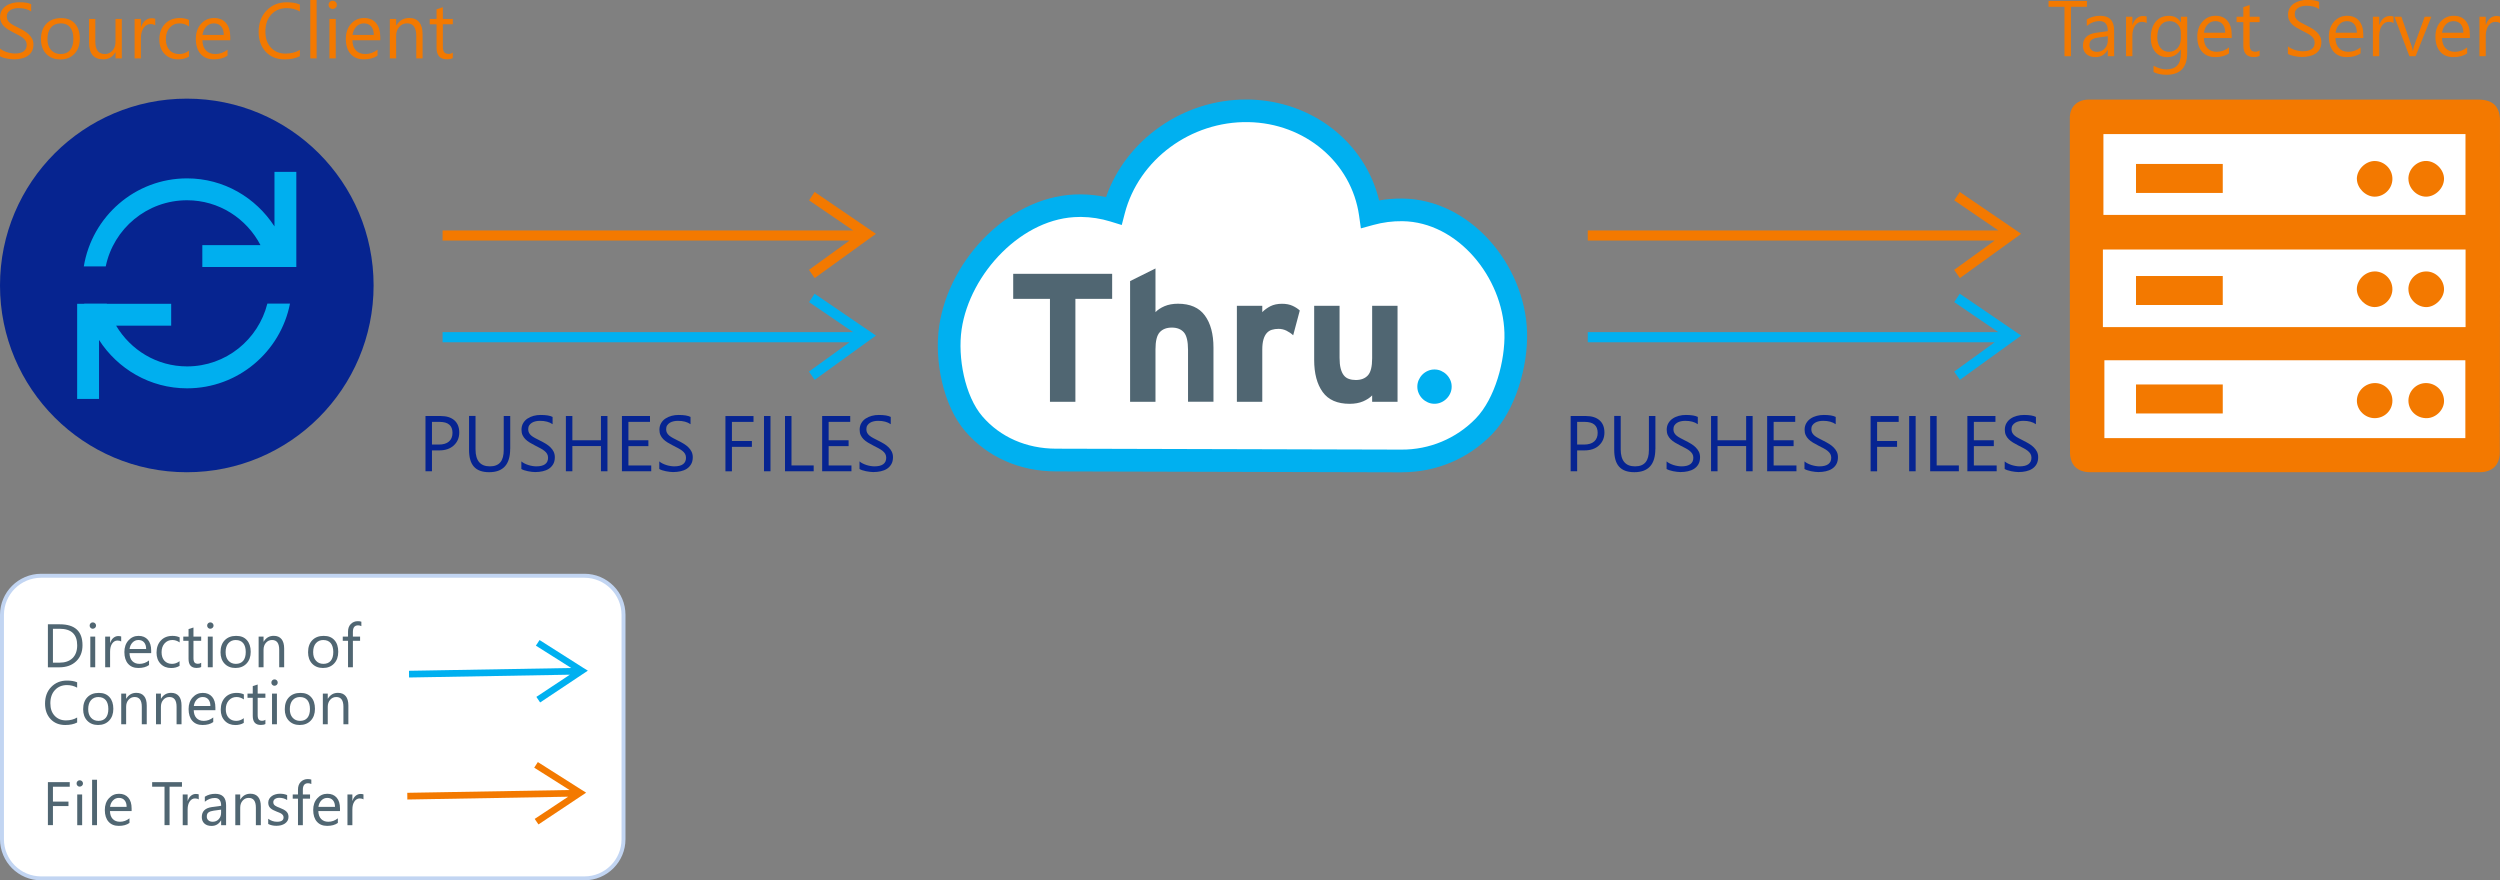 <?xml version="1.0" encoding="UTF-8"?><svg id="b" xmlns="http://www.w3.org/2000/svg" viewBox="0 0 570 200.71"><rect x="0" y="0" width="570" height="200.71" fill="#808080" stroke="none"/><defs><style>.d{fill:#f37900;}.e{fill:#00afef;}.f{fill:#fff;}.g{fill:#506672;}.h{fill:#062491;}.i{fill:#062490;}.j{fill:#00b0f0;}.k{fill:#c2d5f2;}</style></defs><g id="c"><path class="d" d="M569.99,27.53c0-3.29-1.66-4.82-4.93-4.82-16.44,0-75.68-.01-88.86,0-2.56,0-4.28,1.64-4.28,4.13h0c-.01,11.11,0,68.01.04,76.31.02,2.9,1.71,4.51,4.59,4.51,14.84,0,74.05,0,88.81,0,2.88,0,4.57-1.61,4.59-4.51.04-8.3.07-68.52.04-75.62Z"/><rect class="f" x="479.58" y="30.57" width="82.55" height="18.43"/><rect class="f" x="479.8" y="82.14" width="82.3" height="17.75"/><rect class="f" x="479.46" y="56.89" width="82.69" height="17.69"/><path class="d" d="M549.12,65.91c-.01,2.17,1.85,4.07,4.02,4.11,2.06.03,4.1-1.99,4.1-4.07,0-2.17-1.88-4.06-4.06-4.06-2.2,0-4.06,1.83-4.07,4.02Z"/><path class="d" d="M541.42,61.89c-2.17,0-4.09,1.93-4.06,4.09.02,2.03,1.99,4.01,4.02,4.03,2.18.02,4.08-1.87,4.09-4.06,0-2.24-1.81-4.06-4.05-4.07h0Z"/><path class="d" d="M553.05,87.34c-2.16.04-3.92,1.84-3.93,4,0,2.28,1.89,4.07,4.24,4,2.13-.07,3.97-1.99,3.88-4.06-.09-2.24-1.94-3.97-4.19-3.94h0Z"/><path class="d" d="M541.4,95.34c2.26.02,4.08-1.76,4.07-3.99,0-2.19-1.74-3.97-3.9-4.01-2.3-.04-4.23,1.83-4.2,4.08.03,2.12,1.86,3.9,4.03,3.92Z"/><path class="d" d="M549.12,40.75c0,2.17,1.89,4.09,4.03,4.09s4.08-1.97,4.09-4.07c0-2.1-1.95-4.05-4.08-4.07-2.16-.02-4.05,1.87-4.05,4.05Z"/><path class="d" d="M537.37,40.78c0,2.04,1.94,4.02,3.97,4.06,2.21.05,4.1-1.78,4.13-4,.04-2.22-1.77-4.09-4-4.13-2.11-.03-4.11,1.95-4.11,4.07Z"/><rect class="d" x="487.01" y="37.38" width="19.78" height="6.61"/><rect class="d" x="487.01" y="62.93" width="19.78" height="6.61"/><rect class="d" x="487.01" y="87.66" width="19.78" height="6.61"/><path class="j" d="M319.6,107.69h-.08l-78.8-.21c-8.25-.02-15.59-3.27-20.65-9.15-4.99-5.79-7.1-16.04-5.94-23.97,2.28-15.55,16.53-30.25,32.38-30.04,1.92.02,3.81.23,5.66.62,4.58-13.1,17.55-22.25,31.92-22.25.2,0,.4,0,.6,0h0c14.48.26,26.56,9.77,29.75,23.01,1.77-.31,3.57-.46,5.37-.43,15.42.21,27.88,15.08,28.36,30.42.24,7.76-2.61,17.79-8.02,23.36-5.42,5.57-12.71,8.63-20.55,8.63Z"/><path class="f" d="M246.12,49.47c-12.99,0-25.01,12.91-26.87,25.62-.94,6.42.74,15.21,4.74,19.85,4.07,4.72,10.02,7.34,16.75,7.36l78.8.21c6.33.04,12.46-2.49,16.91-7.07,4.43-4.55,6.76-13.25,6.56-19.6-.39-12.57-10.61-25.24-23.26-25.41-2.23-.03-4.47.26-6.64.86l-2.83.78-.41-2.91c-1.72-12.12-12.34-21.09-25.25-21.32h0c-13.11-.23-24.99,8.53-28.18,20.84l-.68,2.62-2.59-.8c-2.15-.66-4.4-1.02-6.71-1.04-.11,0-.22,0-.33,0Z"/><polygon class="g" points="231.01 62.43 231.01 68.14 239.39 68.14 239.39 91.61 245.19 91.61 245.19 68.14 253.57 68.14 253.57 62.43 231.01 62.43"/><path class="g" d="M270.87,91.61v-11.84c0-1.94-.32-3.28-.95-4-.64-.72-1.55-1.08-2.74-1.08s-2.11.35-2.76,1.06c-.65.71-.97,2.01-.97,3.9v11.96h-5.79v-27.52l5.79-2.88v9.96c.5-.53,1.19-.98,2.06-1.36.88-.37,1.9-.56,3.07-.56,2.78,0,4.82.9,6.13,2.69,1.31,1.79,1.96,4.23,1.96,7.32v12.34h-5.79Z"/><path class="g" d="M294.84,76.44c-.47-.43-.99-.78-1.54-1.05-.56-.27-1.15-.41-1.79-.41-.56,0-1.06.07-1.52.21-.46.14-.85.39-1.17.75-.32.36-.57.85-.75,1.46-.18.61-.27,1.39-.27,2.34v11.87h-5.79v-21.89h5.79v1.45c.5-.52,1.12-.97,1.85-1.35.74-.37,1.62-.56,2.65-.56.94,0,1.76.16,2.44.48.68.32,1.21.67,1.61,1.06l-1.5,5.63h0Z"/><path class="g" d="M312.85,91.61v-1.46c-.5.53-1.19.98-2.06,1.36-.87.37-1.9.56-3.07.56-2.81,0-4.86-.9-6.15-2.69-1.29-1.79-1.94-4.23-1.94-7.32v-12.34h5.79v11.84c0,.97.08,1.79.25,2.44.17.65.4,1.17.71,1.56.3.39.69.67,1.16.83.47.17,1,.25,1.58.25,1.19,0,2.11-.35,2.76-1.06.65-.71.97-2.01.97-3.9v-11.96h5.79v21.89h-5.79,0Z"/><path class="j" d="M330.67,89.65c-.21.47-.49.89-.86,1.25-.36.36-.78.65-1.25.85-.47.21-.97.31-1.5.31s-1.03-.1-1.5-.31c-.47-.21-.89-.49-1.25-.85-.36-.36-.65-.78-.85-1.25-.21-.47-.31-.97-.31-1.5s.11-1.03.31-1.5c.21-.47.49-.89.85-1.25.36-.36.78-.65,1.25-.85.47-.21.97-.31,1.5-.31s1.03.1,1.5.31c.47.21.89.49,1.25.85.36.36.65.78.86,1.25.21.47.31.97.31,1.5s-.1,1.03-.31,1.5"/><polygon class="d" points="446.83 43.77 445.57 45.68 455.62 52.54 362.01 52.54 362.01 54.84 454.79 54.84 445.55 61.53 446.86 63.4 460.82 53.31 446.83 43.77"/><polygon class="j" points="362.01 75.73 455.61 75.73 445.57 68.88 446.83 66.97 460.82 76.51 446.86 86.6 445.55 84.72 454.79 78.04 362.01 78.04 362.01 75.73"/><polygon class="d" points="185.73 43.77 184.47 45.68 194.51 52.54 100.91 52.54 100.91 54.84 193.69 54.84 184.45 61.53 185.75 63.4 199.71 53.31 185.73 43.77"/><polygon class="j" points="100.91 75.73 194.51 75.73 184.47 68.88 185.73 66.97 199.71 76.51 185.75 86.6 184.44 84.72 193.69 78.04 100.91 78.04 100.91 75.73"/><path class="d" d="M475.82,1.55h-3.64v11.27h-1.48V1.55h-3.63V.21h8.75v1.34Z"/><path class="d" d="M482.02,12.81h-1.44v-1.41h-.04c-.63,1.08-1.55,1.62-2.77,1.62-.9,0-1.6-.24-2.1-.71s-.76-1.1-.76-1.89c0-1.68.99-2.66,2.97-2.94l2.7-.38c0-1.53-.62-2.29-1.85-2.29-1.08,0-2.06.37-2.94,1.11v-1.48c.88-.56,1.9-.84,3.06-.84,2.12,0,3.17,1.12,3.17,3.36v5.85ZM480.58,8.26l-2.17.3c-.67.09-1.17.26-1.51.5s-.51.66-.51,1.26c0,.44.16.8.47,1.08s.73.42,1.25.42c.71,0,1.31-.25,1.77-.75s.7-1.14.7-1.9v-.9Z"/><path class="d" d="M489.43,5.27c-.25-.19-.62-.29-1.09-.29-.62,0-1.13.29-1.54.87s-.62,1.37-.62,2.37v4.59h-1.44V3.81h1.44v1.85h.04c.21-.63.52-1.13.94-1.48s.89-.53,1.42-.53c.38,0,.66.04.86.12v1.49Z"/><path class="d" d="M498.68,12.09c0,3.3-1.58,4.96-4.75,4.96-1.11,0-2.09-.21-2.92-.63v-1.44c1.01.56,1.98.84,2.9.84,2.21,0,3.32-1.18,3.32-3.53v-.98h-.04c-.69,1.15-1.72,1.72-3.09,1.72-1.12,0-2.02-.4-2.7-1.2s-1.02-1.87-1.02-3.22c0-1.53.37-2.75,1.1-3.65s1.74-1.35,3.02-1.35,2.11.49,2.7,1.46h.04v-1.25h1.44v8.28ZM497.24,8.75v-1.33c0-.71-.24-1.33-.72-1.84s-1.09-.76-1.81-.76c-.89,0-1.59.32-2.09.97s-.76,1.55-.76,2.72c0,1,.24,1.8.73,2.4s1.12.9,1.92.9,1.47-.29,1.97-.86.76-1.31.76-2.21Z"/><path class="d" d="M508.83,8.67h-6.35c.02,1,.29,1.78.81,2.32s1.22.82,2.13.82c1.01,0,1.95-.33,2.79-1v1.35c-.79.57-1.84.86-3.14.86s-2.27-.41-3-1.23-1.09-1.97-1.09-3.45c0-1.4.4-2.54,1.19-3.42s1.78-1.32,2.96-1.32,2.09.38,2.73,1.14.97,1.82.97,3.17v.76ZM507.35,7.45c0-.83-.21-1.48-.6-1.94s-.95-.69-1.65-.69-1.26.24-1.73.73-.77,1.12-.88,1.91h4.86Z"/><path class="d" d="M515.18,12.73c-.34.19-.79.28-1.34.28-1.58,0-2.36-.88-2.36-2.64v-5.33h-1.55v-1.23h1.55V1.62l1.44-.47v2.66h2.27v1.23h-2.27v5.07c0,.6.1,1.03.31,1.29s.54.39,1.02.39c.36,0,.68-.1.94-.3v1.23Z"/><path class="d" d="M521.64,12.3v-1.74c.2.18.44.33.72.47s.57.26.88.36.62.17.93.22.6.08.86.08c.91,0,1.59-.17,2.04-.5s.67-.82.67-1.46c0-.34-.07-.64-.22-.89s-.36-.48-.62-.69-.58-.41-.94-.6-.75-.39-1.17-.6c-.44-.22-.85-.45-1.23-.68s-.71-.48-.99-.76-.5-.59-.66-.94-.24-.76-.24-1.23c0-.57.13-1.07.38-1.5s.58-.78.99-1.05.88-.48,1.4-.62,1.06-.2,1.6-.2c1.24,0,2.15.15,2.72.45v1.66c-.74-.52-1.7-.77-2.87-.77-.32,0-.64.03-.97.1s-.61.18-.86.33-.46.35-.62.59-.24.53-.24.88c0,.32.06.6.18.83s.3.45.53.64.52.38.86.56.72.38,1.16.6c.45.22.88.46,1.28.7s.76.52,1.06.82.55.63.73.99.27.78.27,1.25c0,.62-.12,1.15-.36,1.58s-.57.78-.98,1.05-.89.46-1.43.58-1.11.18-1.71.18c-.2,0-.45-.02-.74-.05s-.59-.08-.9-.14-.59-.14-.87-.23-.49-.19-.66-.3Z"/><path class="d" d="M538.83,8.67h-6.35c.02,1,.29,1.78.81,2.32s1.22.82,2.13.82c1.01,0,1.95-.33,2.79-1v1.35c-.79.57-1.84.86-3.14.86s-2.27-.41-3-1.23-1.09-1.97-1.09-3.45c0-1.4.4-2.54,1.19-3.42s1.78-1.32,2.96-1.32,2.09.38,2.73,1.14.97,1.82.97,3.17v.76ZM537.36,7.45c0-.83-.21-1.48-.6-1.94s-.95-.69-1.65-.69-1.26.24-1.73.73-.77,1.12-.88,1.91h4.86Z"/><path class="d" d="M545.71,5.27c-.25-.19-.62-.29-1.09-.29-.62,0-1.13.29-1.54.87s-.62,1.37-.62,2.37v4.59h-1.44V3.81h1.44v1.85h.04c.21-.63.52-1.13.94-1.48s.89-.53,1.42-.53c.38,0,.66.04.86.12v1.49Z"/><path class="d" d="M554.35,3.81l-3.59,9h-1.42l-3.41-9h1.58l2.29,6.54c.17.48.28.9.32,1.26h.04c.06-.45.15-.86.28-1.22l2.39-6.57h1.52Z"/><path class="d" d="M563.13,8.67h-6.35c.02,1,.29,1.78.81,2.32s1.22.82,2.13.82c1.01,0,1.95-.33,2.79-1v1.35c-.79.57-1.84.86-3.14.86s-2.27-.41-3-1.23-1.09-1.97-1.09-3.45c0-1.4.4-2.54,1.19-3.42s1.78-1.32,2.96-1.32,2.09.38,2.73,1.14.97,1.82.97,3.17v.76ZM561.65,7.45c0-.83-.21-1.48-.6-1.94s-.95-.69-1.65-.69-1.26.24-1.73.73-.77,1.12-.88,1.91h4.86Z"/><path class="d" d="M570,5.27c-.25-.19-.62-.29-1.09-.29-.62,0-1.13.29-1.54.87s-.62,1.37-.62,2.37v4.59h-1.44V3.81h1.44v1.85h.04c.21-.63.52-1.13.94-1.48s.89-.53,1.42-.53c.38,0,.66.04.86.12v1.49Z"/><path class="h" d="M359.59,102.69v4.76h-1.48v-12.6h3.46c1.35,0,2.39.33,3.13.98s1.11,1.58,1.11,2.78-.41,2.17-1.23,2.94-1.94,1.14-3.34,1.14h-1.66ZM359.59,96.19v5.17h1.55c1.02,0,1.8-.23,2.33-.7s.8-1.12.8-1.97c0-1.66-.98-2.5-2.95-2.5h-1.73Z"/><path class="h" d="M377.42,102.35c0,3.54-1.6,5.31-4.79,5.31s-4.59-1.7-4.59-5.11v-7.71h1.48v7.61c0,2.58,1.09,3.88,3.27,3.88s3.16-1.25,3.16-3.74v-7.74h1.48v7.51Z"/><path class="h" d="M379.98,106.94v-1.74c.2.18.44.33.72.47s.57.26.88.36.62.17.93.22.6.08.86.08c.91,0,1.59-.17,2.04-.51s.67-.82.67-1.45c0-.34-.07-.64-.22-.89s-.36-.48-.62-.69-.58-.41-.94-.6-.75-.39-1.17-.6c-.44-.22-.85-.45-1.23-.68s-.71-.48-.99-.76-.5-.59-.66-.94-.24-.76-.24-1.23c0-.57.13-1.07.38-1.5s.58-.77.99-1.05.88-.48,1.4-.62,1.06-.2,1.6-.2c1.24,0,2.15.15,2.72.45v1.66c-.74-.52-1.7-.77-2.87-.77-.32,0-.64.03-.97.1s-.61.18-.86.33-.46.35-.62.59-.24.53-.24.88c0,.32.06.6.18.83s.3.45.53.64.52.38.86.56.72.38,1.16.6c.45.22.88.46,1.28.7s.76.52,1.06.82.55.63.73.99.27.78.27,1.25c0,.62-.12,1.15-.36,1.58s-.57.78-.98,1.05-.89.46-1.43.58-1.11.18-1.71.18c-.2,0-.45-.02-.74-.05s-.59-.08-.9-.14-.59-.14-.87-.23-.49-.19-.66-.3Z"/><path class="h" d="M399.6,107.45h-1.48v-5.75h-6.52v5.75h-1.48v-12.6h1.48v5.53h6.52v-5.53h1.48v12.6Z"/><path class="h" d="M409.59,107.45h-6.68v-12.6h6.4v1.34h-4.92v4.19h4.55v1.33h-4.55v4.41h5.2v1.34Z"/><path class="h" d="M411.42,106.94v-1.74c.2.18.44.33.72.47s.57.26.88.36.62.17.93.22.6.08.86.08c.91,0,1.59-.17,2.04-.51s.67-.82.67-1.45c0-.34-.07-.64-.22-.89s-.36-.48-.62-.69-.58-.41-.94-.6-.75-.39-1.17-.6c-.44-.22-.85-.45-1.23-.68s-.71-.48-.99-.76-.5-.59-.66-.94-.24-.76-.24-1.23c0-.57.13-1.07.38-1.5s.58-.77.99-1.05.88-.48,1.4-.62,1.06-.2,1.6-.2c1.24,0,2.15.15,2.72.45v1.66c-.74-.52-1.7-.77-2.87-.77-.32,0-.64.03-.97.1s-.61.18-.86.33-.46.35-.62.59-.24.53-.24.88c0,.32.06.6.18.83s.3.45.53.64.52.38.86.56.72.38,1.16.6c.45.22.88.46,1.28.7s.76.52,1.06.82.55.63.73.99.27.78.27,1.25c0,.62-.12,1.15-.36,1.58s-.57.78-.98,1.05-.89.46-1.43.58-1.11.18-1.71.18c-.2,0-.45-.02-.74-.05s-.59-.08-.9-.14-.59-.14-.87-.23-.49-.19-.66-.3Z"/><path class="h" d="M432.9,96.19h-4.92v4.36h4.55v1.33h-4.55v5.58h-1.48v-12.6h6.4v1.34Z"/><path class="h" d="M436.77,107.45h-1.48v-12.6h1.48v12.6Z"/><path class="h" d="M446.62,107.45h-6.54v-12.6h1.48v11.27h5.06v1.34Z"/><path class="h" d="M455.24,107.45h-6.68v-12.6h6.4v1.34h-4.92v4.19h4.55v1.33h-4.55v4.41h5.2v1.34Z"/><path class="h" d="M457.07,106.94v-1.74c.2.18.44.33.72.47s.57.26.88.36.62.17.93.22.6.08.86.08c.91,0,1.59-.17,2.04-.51s.67-.82.67-1.45c0-.34-.07-.64-.22-.89s-.36-.48-.62-.69-.58-.41-.94-.6-.75-.39-1.17-.6c-.44-.22-.85-.45-1.23-.68s-.71-.48-.99-.76-.5-.59-.66-.94-.24-.76-.24-1.23c0-.57.13-1.07.38-1.5s.58-.77.99-1.05.88-.48,1.4-.62,1.06-.2,1.6-.2c1.24,0,2.15.15,2.72.45v1.66c-.74-.52-1.7-.77-2.87-.77-.32,0-.64.03-.97.1s-.61.18-.86.33-.46.35-.62.59-.24.53-.24.88c0,.32.06.6.18.83s.3.45.53.64.52.38.86.56.72.38,1.16.6c.45.22.88.46,1.28.7s.76.52,1.06.82.55.63.73.99.27.78.27,1.25c0,.62-.12,1.15-.36,1.58s-.57.78-.98,1.05-.89.46-1.43.58-1.11.18-1.71.18c-.2,0-.45-.02-.74-.05s-.59-.08-.9-.14-.59-.14-.87-.23-.49-.19-.66-.3Z"/><rect class="f" x=".45" y="131.28" width="141.71" height="68.98" rx="8.92" ry="8.92"/><path class="k" d="M133.24,200.71H9.37c-5.17,0-9.36-4.2-9.37-9.37v-51.15c0-5.17,4.2-9.36,9.37-9.37h123.88c5.17,0,9.36,4.2,9.36,9.37v51.15c0,5.17-4.19,9.36-9.36,9.37ZM9.37,131.73c-4.67,0-8.46,3.79-8.47,8.47v51.15c0,4.67,3.79,8.46,8.47,8.47h123.88c4.67,0,8.46-3.79,8.46-8.47v-51.15c0-4.67-3.79-8.46-8.46-8.47H9.37Z"/><polygon class="j" points="93.26 154.47 129.93 153.83 122.29 158.89 123.15 160.16 134.03 152.91 133.01 152.28 123.02 145.93 122.18 147.21 130.24 152.3 93.25 152.94 93.26 154.47"/><polygon class="d" points="92.87 182.29 129.54 181.65 121.91 186.71 122.77 187.97 133.64 180.73 132.62 180.09 122.63 173.75 121.8 175.03 129.85 180.12 92.86 180.76 92.87 182.29"/><path class="g" d="M10.92,152.14v-9.8h2.71c3.45,0,5.18,1.59,5.18,4.78,0,1.51-.48,2.73-1.44,3.65s-2.24,1.38-3.85,1.38h-2.6ZM12.07,143.37v7.72h1.46c1.29,0,2.29-.34,3-1.03s1.07-1.66,1.07-2.93c0-2.51-1.34-3.77-4.01-3.77h-1.53Z"/><path class="g" d="M21.16,143.36c-.2,0-.37-.07-.51-.21s-.21-.31-.21-.52.07-.38.21-.52.31-.21.51-.21.38.07.52.21.22.31.22.52-.07.37-.22.51-.32.21-.52.21ZM21.71,152.14h-1.12v-7h1.12v7Z"/><path class="g" d="M27.63,146.27c-.2-.15-.48-.23-.85-.23-.48,0-.88.23-1.2.68s-.48,1.07-.48,1.85v3.57h-1.12v-7h1.12v1.44h.03c.16-.49.4-.88.73-1.15s.69-.41,1.1-.41c.29,0,.52.03.67.1v1.16Z"/><path class="g" d="M34.47,148.92h-4.94c.02.78.23,1.38.63,1.8s.95.64,1.65.64c.79,0,1.51-.26,2.17-.78v1.05c-.62.45-1.43.67-2.44.67s-1.77-.32-2.33-.95-.85-1.53-.85-2.68c0-1.09.31-1.98.93-2.66s1.38-1.03,2.3-1.03,1.62.3,2.13.89.75,1.42.75,2.47v.59ZM33.32,147.97c0-.65-.16-1.15-.47-1.51s-.73-.54-1.28-.54-.98.19-1.35.57-.6.87-.68,1.48h3.78Z"/><path class="g" d="M40.94,151.82c-.54.32-1.18.49-1.91.49-1,0-1.8-.32-2.42-.97s-.92-1.49-.92-2.53c0-1.15.33-2.08.99-2.78s1.54-1.05,2.65-1.05c.62,0,1.16.11,1.63.34v1.15c-.52-.36-1.08-.55-1.67-.55-.72,0-1.3.26-1.76.77s-.69,1.19-.69,2.02.22,1.47.65,1.94,1.01.71,1.73.71c.61,0,1.19-.2,1.72-.61v1.07Z"/><path class="g" d="M45.88,152.07c-.26.15-.61.22-1.05.22-1.23,0-1.84-.68-1.84-2.05v-4.14h-1.2v-.96h1.2v-1.71l1.12-.36v2.07h1.76v.96h-1.76v3.94c0,.47.08.8.24,1s.42.3.79.3c.28,0,.53-.08.73-.23v.96Z"/><path class="g" d="M47.95,143.36c-.2,0-.37-.07-.51-.21s-.21-.31-.21-.52.07-.38.21-.52.31-.21.51-.21.38.07.52.21.22.31.22.52-.07.37-.22.51-.32.21-.52.21ZM48.5,152.14h-1.12v-7h1.12v7Z"/><path class="g" d="M53.69,152.3c-1.03,0-1.86-.33-2.48-.98s-.93-1.52-.93-2.6c0-1.18.32-2.09.96-2.75s1.51-.99,2.6-.99,1.86.32,2.44.96.88,1.53.88,2.67-.32,2.01-.95,2.68-1.48,1.01-2.54,1.01ZM53.78,145.92c-.72,0-1.29.25-1.71.73s-.63,1.17-.63,2.03.21,1.48.64,1.96.99.72,1.7.72,1.28-.23,1.67-.7.58-1.14.58-2-.19-1.55-.58-2.02-.95-.71-1.67-.71Z"/><path class="g" d="M64.78,152.14h-1.12v-3.99c0-1.49-.54-2.23-1.63-2.23-.56,0-1.02.21-1.39.63s-.55.95-.55,1.6v3.99h-1.12v-7h1.12v1.16h.03c.53-.88,1.29-1.33,2.3-1.33.77,0,1.35.25,1.76.74.4.49.61,1.21.61,2.14v4.28Z"/><path class="g" d="M73.65,152.3c-1.03,0-1.86-.33-2.48-.98-.62-.65-.93-1.52-.93-2.6,0-1.18.32-2.09.96-2.75s1.51-.99,2.6-.99,1.86.32,2.44.96c.59.64.88,1.53.88,2.67s-.32,2.01-.95,2.68c-.63.67-1.48,1.01-2.54,1.01ZM73.74,145.92c-.72,0-1.29.25-1.71.73s-.63,1.17-.63,2.03.21,1.48.64,1.96.99.72,1.7.72,1.28-.23,1.67-.7c.39-.47.58-1.14.58-2s-.2-1.55-.58-2.02c-.39-.47-.95-.71-1.67-.71Z"/><path class="g" d="M82.39,142.76c-.22-.12-.47-.18-.75-.18-.78,0-1.18.49-1.18,1.48v1.08h1.64v.96h-1.64v6.04h-1.11v-6.04h-1.2v-.96h1.2v-1.13c0-.73.21-1.31.64-1.74s.95-.64,1.59-.64c.34,0,.61.04.81.12v1.01Z"/><path class="g" d="M17.59,164.73c-.72.38-1.63.57-2.71.57-1.39,0-2.51-.45-3.35-1.35s-1.26-2.08-1.26-3.53c0-1.57.47-2.83,1.42-3.8s2.14-1.45,3.59-1.45c.93,0,1.7.13,2.31.4v1.22c-.7-.39-1.48-.59-2.32-.59-1.13,0-2.04.38-2.74,1.13s-1.05,1.76-1.05,3.01.33,2.15.98,2.85,1.51,1.06,2.57,1.06c.98,0,1.84-.22,2.56-.66v1.11Z"/><path class="g" d="M22.37,165.3c-1.03,0-1.86-.33-2.48-.98s-.93-1.52-.93-2.6c0-1.18.32-2.09.96-2.75s1.51-.99,2.6-.99,1.86.32,2.44.96.88,1.53.88,2.67-.32,2.01-.95,2.68-1.48,1.01-2.54,1.01ZM22.45,158.92c-.72,0-1.29.25-1.71.73s-.63,1.17-.63,2.03.21,1.48.64,1.96.99.72,1.7.72,1.28-.23,1.67-.7.58-1.14.58-2-.19-1.55-.58-2.02-.95-.71-1.67-.71Z"/><path class="g" d="M33.45,165.14h-1.12v-3.99c0-1.49-.54-2.23-1.63-2.23-.56,0-1.02.21-1.39.63s-.55.95-.55,1.6v3.99h-1.12v-7h1.12v1.16h.03c.53-.88,1.29-1.33,2.3-1.33.77,0,1.35.25,1.76.74s.61,1.21.61,2.14v4.28Z"/><path class="g" d="M41.38,165.14h-1.12v-3.99c0-1.49-.54-2.23-1.63-2.23-.56,0-1.02.21-1.39.63s-.55.95-.55,1.6v3.99h-1.12v-7h1.12v1.16h.03c.53-.88,1.29-1.33,2.3-1.33.77,0,1.35.25,1.76.74s.61,1.21.61,2.14v4.28Z"/><path class="g" d="M49.11,161.92h-4.94c.02.78.23,1.38.63,1.8s.95.64,1.65.64c.79,0,1.51-.26,2.17-.78v1.05c-.62.45-1.43.67-2.44.67s-1.77-.32-2.33-.95-.85-1.53-.85-2.68c0-1.09.31-1.98.93-2.66s1.38-1.03,2.3-1.03,1.62.3,2.13.89.75,1.42.75,2.47v.59ZM47.97,160.97c0-.65-.16-1.15-.47-1.51s-.73-.54-1.28-.54-.98.19-1.35.57-.6.87-.68,1.48h3.78Z"/><path class="g" d="M55.58,164.82c-.54.32-1.18.49-1.91.49-1,0-1.8-.32-2.42-.97s-.92-1.49-.92-2.53c0-1.15.33-2.08.99-2.78s1.54-1.05,2.65-1.05c.62,0,1.16.11,1.63.34v1.15c-.52-.36-1.08-.55-1.67-.55-.72,0-1.3.26-1.76.77s-.69,1.19-.69,2.02.22,1.47.65,1.94,1.01.71,1.73.71c.61,0,1.19-.2,1.72-.61v1.07Z"/><path class="g" d="M60.52,165.07c-.26.15-.61.22-1.05.22-1.23,0-1.84-.68-1.84-2.05v-4.14h-1.2v-.96h1.2v-1.71l1.12-.36v2.07h1.76v.96h-1.76v3.94c0,.47.08.8.24,1s.42.3.79.3c.28,0,.53-.08.73-.23v.96Z"/><path class="g" d="M62.59,156.36c-.2,0-.37-.07-.51-.21s-.21-.31-.21-.52.07-.38.21-.52.31-.21.51-.21.38.07.52.21c.14.14.21.31.21.52s-.07.37-.21.51c-.14.14-.32.21-.52.21ZM63.14,165.14h-1.12v-7h1.12v7Z"/><path class="g" d="M68.34,165.3c-1.03,0-1.86-.33-2.48-.98-.62-.65-.93-1.52-.93-2.6,0-1.18.32-2.09.96-2.75s1.51-.99,2.6-.99,1.86.32,2.44.96c.59.64.88,1.53.88,2.67s-.32,2.01-.95,2.68c-.63.67-1.48,1.01-2.54,1.01ZM68.42,158.92c-.72,0-1.29.25-1.71.73s-.63,1.17-.63,2.03.21,1.48.64,1.96.99.72,1.7.72,1.28-.23,1.67-.7c.39-.47.58-1.14.58-2s-.2-1.55-.58-2.02c-.39-.47-.95-.71-1.67-.71Z"/><path class="g" d="M79.42,165.14h-1.12v-3.99c0-1.49-.54-2.23-1.63-2.23-.56,0-1.02.21-1.39.63-.37.42-.55.95-.55,1.6v3.99h-1.12v-7h1.12v1.16h.03c.53-.88,1.29-1.33,2.3-1.33.77,0,1.35.25,1.76.74s.61,1.21.61,2.14v4.28Z"/><path class="g" d="M15.9,179.37h-3.83v3.39h3.54v1.03h-3.54v4.34h-1.15v-9.8h4.98v1.04Z"/><path class="g" d="M18.18,179.36c-.2,0-.37-.07-.51-.21s-.21-.31-.21-.52.07-.38.21-.52.31-.21.51-.21.38.07.52.21.22.31.22.52-.07.37-.22.51-.32.21-.52.21ZM18.73,188.14h-1.12v-7h1.12v7Z"/><path class="g" d="M22.12,188.14h-1.12v-10.36h1.12v10.36Z"/><path class="g" d="M30.01,184.92h-4.94c.02.78.23,1.38.63,1.8s.95.64,1.65.64c.79,0,1.51-.26,2.17-.78v1.05c-.62.45-1.43.67-2.44.67s-1.77-.32-2.33-.95-.85-1.53-.85-2.68c0-1.09.31-1.98.93-2.66s1.38-1.03,2.3-1.03,1.62.3,2.13.89.75,1.42.75,2.47v.59ZM28.87,183.97c0-.65-.16-1.15-.47-1.51s-.73-.54-1.28-.54-.98.19-1.35.57-.6.87-.68,1.48h3.78Z"/><path class="g" d="M41.49,179.37h-2.83v8.76h-1.15v-8.76h-2.82v-1.04h6.8v1.04Z"/><path class="g" d="M45.31,182.27c-.2-.15-.48-.23-.85-.23-.48,0-.88.23-1.2.68s-.48,1.07-.48,1.85v3.57h-1.12v-7h1.12v1.44h.03c.16-.49.4-.88.73-1.15s.69-.41,1.1-.41c.29,0,.52.03.67.1v1.16Z"/><path class="g" d="M51.54,188.14h-1.12v-1.09h-.03c-.49.84-1.21,1.26-2.15,1.26-.7,0-1.24-.18-1.64-.55s-.59-.86-.59-1.47c0-1.31.77-2.07,2.31-2.28l2.1-.29c0-1.19-.48-1.78-1.44-1.78-.84,0-1.6.29-2.28.86v-1.15c.69-.44,1.48-.66,2.38-.66,1.65,0,2.47.87,2.47,2.61v4.55ZM50.42,184.6l-1.69.23c-.52.07-.91.2-1.18.39s-.4.51-.4.98c0,.34.12.62.37.84s.57.32.97.32c.56,0,1.02-.19,1.38-.58s.54-.88.54-1.48v-.7Z"/><path class="g" d="M59.46,188.14h-1.12v-3.99c0-1.49-.54-2.23-1.63-2.23-.56,0-1.02.21-1.39.63s-.55.95-.55,1.6v3.99h-1.12v-7h1.12v1.16h.03c.53-.88,1.29-1.33,2.3-1.33.77,0,1.35.25,1.76.74s.61,1.21.61,2.14v4.28Z"/><path class="g" d="M61.15,187.88v-1.2c.61.45,1.28.68,2.02.68.98,0,1.48-.33,1.48-.98,0-.19-.04-.35-.12-.48-.09-.13-.2-.25-.34-.35-.14-.1-.31-.19-.51-.27-.2-.08-.4-.16-.63-.25-.31-.12-.58-.25-.82-.37-.23-.13-.43-.27-.59-.42s-.28-.34-.36-.54-.12-.44-.12-.7c0-.33.08-.62.23-.87s.35-.46.6-.64.54-.3.86-.39c.32-.09.65-.13.99-.13.61,0,1.15.1,1.63.31v1.13c-.52-.34-1.11-.51-1.78-.51-.21,0-.4.02-.57.07-.17.05-.31.12-.43.2s-.21.19-.28.31-.1.25-.1.4c0,.18.03.33.1.46s.16.23.29.33c.13.1.28.18.46.26.18.08.39.16.62.25.31.12.59.24.83.37s.46.27.63.42c.17.16.31.34.4.54.09.21.14.45.14.73,0,.35-.08.65-.23.9s-.36.47-.61.64c-.26.17-.55.29-.88.38-.33.08-.68.12-1.04.12-.72,0-1.34-.14-1.87-.42Z"/><path class="g" d="M70.98,178.76c-.22-.12-.47-.18-.75-.18-.78,0-1.18.49-1.18,1.48v1.08h1.64v.96h-1.64v6.04h-1.11v-6.04h-1.2v-.96h1.2v-1.13c0-.73.21-1.31.64-1.74s.95-.64,1.59-.64c.34,0,.61.04.81.12v1.01Z"/><path class="g" d="M77.52,184.92h-4.94c.02.78.23,1.38.63,1.8s.95.64,1.65.64c.79,0,1.51-.26,2.17-.78v1.05c-.62.45-1.43.67-2.44.67s-1.77-.32-2.33-.95-.85-1.53-.85-2.68c0-1.09.31-1.98.93-2.66.62-.69,1.38-1.03,2.3-1.03s1.62.3,2.13.89.75,1.42.75,2.47v.59ZM76.38,183.97c0-.65-.16-1.15-.47-1.51-.31-.36-.74-.54-1.28-.54s-.98.19-1.35.57-.6.87-.68,1.48h3.78Z"/><path class="g" d="M82.87,182.27c-.2-.15-.48-.23-.85-.23-.48,0-.88.23-1.2.68-.32.45-.48,1.07-.48,1.85v3.57h-1.12v-7h1.12v1.44h.03c.16-.49.4-.88.73-1.15s.7-.41,1.1-.41c.29,0,.51.03.67.1v1.16Z"/><path class="d" d="M0,12.81v-1.74c.2.18.44.33.72.47s.57.26.88.36.62.17.93.22.6.08.86.08c.91,0,1.59-.17,2.03-.51s.67-.82.67-1.45c0-.34-.07-.64-.22-.89s-.36-.48-.62-.69-.58-.41-.94-.6-.75-.39-1.16-.6c-.44-.22-.85-.45-1.23-.68s-.71-.48-.99-.76-.5-.59-.66-.94S.02,4.34.02,3.88C.02,3.3.14,2.8.4,2.38s.58-.77.99-1.05.88-.48,1.4-.62,1.06-.2,1.6-.2c1.24,0,2.15.15,2.72.45v1.66c-.74-.52-1.7-.77-2.87-.77-.32,0-.64.03-.97.1s-.61.18-.86.33-.46.35-.62.59-.24.53-.24.88c0,.32.06.6.18.83s.3.45.53.64.52.38.86.56.73.38,1.16.6c.45.22.88.46,1.28.7s.76.52,1.06.82.55.63.73.99.27.78.27,1.25c0,.62-.12,1.15-.36,1.58s-.57.78-.98,1.05-.89.46-1.43.58-1.11.18-1.71.18c-.2,0-.45-.02-.74-.05s-.59-.08-.9-.14-.59-.14-.87-.23-.49-.19-.65-.3Z"/><path class="d" d="M13.72,13.54c-1.33,0-2.39-.42-3.19-1.26s-1.19-1.96-1.19-3.34c0-1.51.41-2.69,1.24-3.54s1.94-1.27,3.35-1.27,2.39.41,3.14,1.24,1.13,1.97,1.13,3.44-.41,2.59-1.22,3.45-1.9,1.3-3.27,1.3ZM13.83,5.33c-.93,0-1.66.31-2.2.94s-.81,1.5-.81,2.61.27,1.91.82,2.52,1.27.92,2.19.92,1.65-.3,2.15-.91.75-1.46.75-2.58-.25-1.99-.75-2.6-1.22-.91-2.15-.91Z"/><path class="d" d="M27.78,13.32h-1.44v-1.42h-.04c-.6,1.09-1.52,1.63-2.78,1.63-2.14,0-3.22-1.28-3.22-3.83v-5.38h1.43v5.15c0,1.9.73,2.85,2.18,2.85.7,0,1.28-.26,1.74-.78s.68-1.2.68-2.03v-5.19h1.44v9Z"/><path class="d" d="M35.38,5.78c-.25-.19-.62-.29-1.09-.29-.62,0-1.13.29-1.54.87s-.62,1.37-.62,2.37v4.59h-1.44V4.32h1.44v1.85h.04c.21-.63.52-1.13.94-1.48s.89-.53,1.42-.53c.38,0,.66.04.86.12v1.49Z"/><path class="d" d="M43.08,12.91c-.69.42-1.51.62-2.46.62-1.28,0-2.32-.42-3.11-1.25s-1.18-1.92-1.18-3.25c0-1.48.42-2.67,1.27-3.57s1.98-1.35,3.4-1.35c.79,0,1.49.15,2.09.44v1.48c-.67-.47-1.38-.7-2.14-.7-.92,0-1.67.33-2.26.99s-.88,1.52-.88,2.6.28,1.89.83,2.5,1.3.91,2.23.91c.79,0,1.52-.26,2.21-.78v1.37Z"/><path class="d" d="M52.5,9.18h-6.35c.02,1,.29,1.78.81,2.32s1.22.82,2.13.82c1.01,0,1.95-.33,2.79-1v1.35c-.79.57-1.84.86-3.14.86s-2.27-.41-3-1.23-1.09-1.97-1.09-3.45c0-1.4.4-2.54,1.19-3.42s1.78-1.32,2.96-1.32,2.09.38,2.73,1.14.97,1.82.97,3.17v.76ZM51.02,7.96c0-.83-.21-1.48-.6-1.94s-.94-.69-1.65-.69-1.26.24-1.73.73-.77,1.12-.88,1.91h4.86Z"/><path class="d" d="M68.38,12.8c-.93.49-2.09.74-3.48.74-1.79,0-3.23-.58-4.31-1.73s-1.62-2.67-1.62-4.54c0-2.02.61-3.64,1.82-4.89s2.75-1.86,4.61-1.86c1.2,0,2.19.17,2.97.52v1.57c-.9-.5-1.9-.76-2.99-.76-1.45,0-2.62.48-3.52,1.45s-1.35,2.26-1.35,3.88.42,2.76,1.26,3.67,1.94,1.37,3.31,1.37c1.27,0,2.36-.28,3.29-.84v1.43Z"/><path class="d" d="M72.19,13.32h-1.44V0h1.44v13.32Z"/><path class="d" d="M75.85,2.04c-.26,0-.48-.09-.66-.26s-.27-.4-.27-.67.09-.49.27-.67.4-.27.66-.27.49.09.67.27.28.4.28.67-.09.48-.28.66-.41.27-.67.27ZM76.55,13.32h-1.44V4.32h1.44v9Z"/><path class="d" d="M86.7,9.18h-6.35c.02,1,.29,1.78.81,2.32s1.22.82,2.13.82c1.01,0,1.95-.33,2.79-1v1.35c-.79.57-1.84.86-3.14.86s-2.27-.41-3-1.23c-.73-.82-1.09-1.97-1.09-3.45,0-1.4.4-2.54,1.19-3.42s1.78-1.32,2.96-1.32,2.09.38,2.73,1.14.97,1.82.97,3.17v.76ZM85.23,7.96c0-.83-.21-1.48-.6-1.94s-.95-.69-1.65-.69-1.26.24-1.73.73-.77,1.12-.88,1.91h4.86Z"/><path class="d" d="M96.35,13.32h-1.44v-5.13c0-1.91-.7-2.87-2.09-2.87-.72,0-1.32.27-1.79.81s-.71,1.23-.71,2.05v5.13h-1.44V4.32h1.44v1.49h.04c.68-1.14,1.66-1.71,2.95-1.71.98,0,1.74.32,2.26.95s.78,1.55.78,2.76v5.5Z"/><path class="d" d="M103.24,13.24c-.34.19-.79.28-1.34.28-1.58,0-2.37-.88-2.37-2.64v-5.33h-1.55v-1.23h1.55v-2.2l1.44-.47v2.66h2.27v1.23h-2.27v5.07c0,.6.1,1.03.31,1.29s.54.39,1.02.39c.36,0,.68-.1.94-.3v1.23Z"/><path class="h" d="M98.49,102.69v4.76h-1.48v-12.6h3.46c1.35,0,2.39.33,3.13.98s1.11,1.58,1.11,2.78-.41,2.17-1.24,2.94-1.93,1.14-3.33,1.14h-1.66ZM98.49,96.19v5.17h1.55c1.02,0,1.8-.23,2.33-.7s.8-1.12.8-1.97c0-1.66-.98-2.5-2.95-2.5h-1.73Z"/><path class="h" d="M116.32,102.35c0,3.54-1.6,5.31-4.79,5.31s-4.59-1.7-4.59-5.11v-7.71h1.48v7.61c0,2.58,1.09,3.88,3.27,3.88s3.16-1.25,3.16-3.74v-7.74h1.48v7.51Z"/><path class="h" d="M118.87,106.94v-1.74c.2.18.44.33.72.47s.57.26.88.36.62.17.93.22.6.08.86.08c.91,0,1.59-.17,2.03-.5s.67-.82.67-1.46c0-.34-.08-.64-.22-.89s-.36-.48-.62-.69-.58-.41-.94-.6-.75-.39-1.16-.6c-.44-.22-.85-.45-1.23-.68s-.71-.48-.99-.76-.5-.59-.66-.94-.24-.76-.24-1.23c0-.57.13-1.07.38-1.5s.58-.78.99-1.05.88-.48,1.4-.62,1.06-.2,1.6-.2c1.24,0,2.15.15,2.72.45v1.66c-.74-.52-1.7-.77-2.87-.77-.32,0-.64.03-.97.1s-.61.18-.86.33-.46.35-.62.59-.24.53-.24.88c0,.32.06.6.18.83s.3.45.53.64.52.38.86.56.73.38,1.17.6c.45.22.88.46,1.28.7s.76.52,1.06.82.55.63.72.99.27.78.27,1.25c0,.62-.12,1.15-.37,1.58s-.57.78-.98,1.05-.89.46-1.43.58-1.11.18-1.71.18c-.2,0-.45-.02-.74-.05s-.59-.08-.9-.14-.59-.14-.87-.23-.49-.19-.65-.3Z"/><path class="h" d="M138.5,107.45h-1.48v-5.75h-6.52v5.75h-1.48v-12.6h1.48v5.53h6.52v-5.53h1.48v12.6Z"/><path class="h" d="M148.48,107.45h-6.68v-12.6h6.4v1.34h-4.92v4.19h4.55v1.33h-4.55v4.41h5.2v1.34Z"/><path class="h" d="M150.32,106.94v-1.74c.2.18.44.33.72.47s.57.26.88.36.62.17.93.22.6.08.86.08c.91,0,1.59-.17,2.03-.5s.67-.82.67-1.46c0-.34-.08-.64-.22-.89s-.36-.48-.62-.69-.58-.41-.94-.6-.75-.39-1.16-.6c-.44-.22-.85-.45-1.23-.68s-.71-.48-.99-.76-.5-.59-.66-.94-.24-.76-.24-1.23c0-.57.13-1.07.38-1.5s.58-.78.99-1.05.88-.48,1.4-.62,1.06-.2,1.6-.2c1.24,0,2.15.15,2.72.45v1.66c-.74-.52-1.7-.77-2.87-.77-.32,0-.64.03-.97.1s-.61.18-.86.33-.46.35-.62.59-.24.53-.24.88c0,.32.06.6.18.83s.3.45.53.64.52.38.86.56.73.38,1.17.6c.45.22.88.46,1.28.7s.76.52,1.06.82.55.63.72.99.27.78.27,1.25c0,.62-.12,1.15-.37,1.58s-.57.78-.98,1.05-.89.46-1.43.58-1.11.18-1.71.18c-.2,0-.45-.02-.74-.05s-.59-.08-.9-.14-.59-.14-.87-.23-.49-.19-.65-.3Z"/><path class="h" d="M171.8,96.19h-4.92v4.36h4.55v1.33h-4.55v5.58h-1.48v-12.6h6.4v1.34Z"/><path class="h" d="M175.67,107.45h-1.48v-12.6h1.48v12.6Z"/><path class="h" d="M185.52,107.45h-6.54v-12.6h1.48v11.27h5.06v1.34Z"/><path class="h" d="M194.13,107.45h-6.68v-12.6h6.4v1.34h-4.92v4.19h4.55v1.33h-4.55v4.41h5.2v1.34Z"/><path class="h" d="M195.97,106.94v-1.74c.2.18.44.33.72.47s.57.26.88.36.62.17.93.22.6.08.86.08c.91,0,1.59-.17,2.03-.5s.67-.82.67-1.46c0-.34-.08-.64-.22-.89s-.36-.48-.62-.69-.58-.41-.94-.6-.75-.39-1.16-.6c-.44-.22-.85-.45-1.23-.68s-.71-.48-.99-.76-.5-.59-.66-.94-.24-.76-.24-1.23c0-.57.13-1.07.38-1.5s.58-.78.99-1.05.88-.48,1.4-.62,1.06-.2,1.6-.2c1.24,0,2.15.15,2.72.45v1.66c-.74-.52-1.7-.77-2.87-.77-.32,0-.64.03-.97.1s-.61.18-.86.33-.46.35-.62.59-.24.53-.24.88c0,.32.06.6.18.83s.3.45.53.64.52.38.86.56.73.38,1.17.6c.45.22.88.46,1.28.7s.76.52,1.06.82.55.63.72.99.27.78.27,1.25c0,.62-.12,1.15-.37,1.58s-.57.78-.98,1.05-.89.46-1.43.58-1.11.18-1.71.18c-.2,0-.45-.02-.74-.05s-.59-.08-.9-.14-.59-.14-.87-.23-.49-.19-.65-.3Z"/><circle class="i" cx="42.59" cy="65.08" r="42.59"/><path class="e" d="M62.58,39.2v12.42c-4.25-6.55-11.54-10.95-19.93-10.95-11.87,0-21.68,8.71-23.54,20.07h5c1.78-8.61,9.4-15.08,18.54-15.08,7.3,0,13.58,4.17,16.74,10.23h-13.26v4.99h21.43v-21.69h-4.99Z"/><path class="e" d="M42.66,83.54c-6.91,0-12.88-3.74-16.18-9.28h12.55v-4.99h-14.66s-.01-.03-.02-.05h-5.16s.01.03.01.05h-1.61v21.69h4.99v-13.45c4.26,6.61,11.63,11.03,20.07,11.03,11.62,0,21.31-8.32,23.47-19.32h-5.16c-2.07,8.22-9.45,14.32-18.31,14.32Z"/></g></svg>